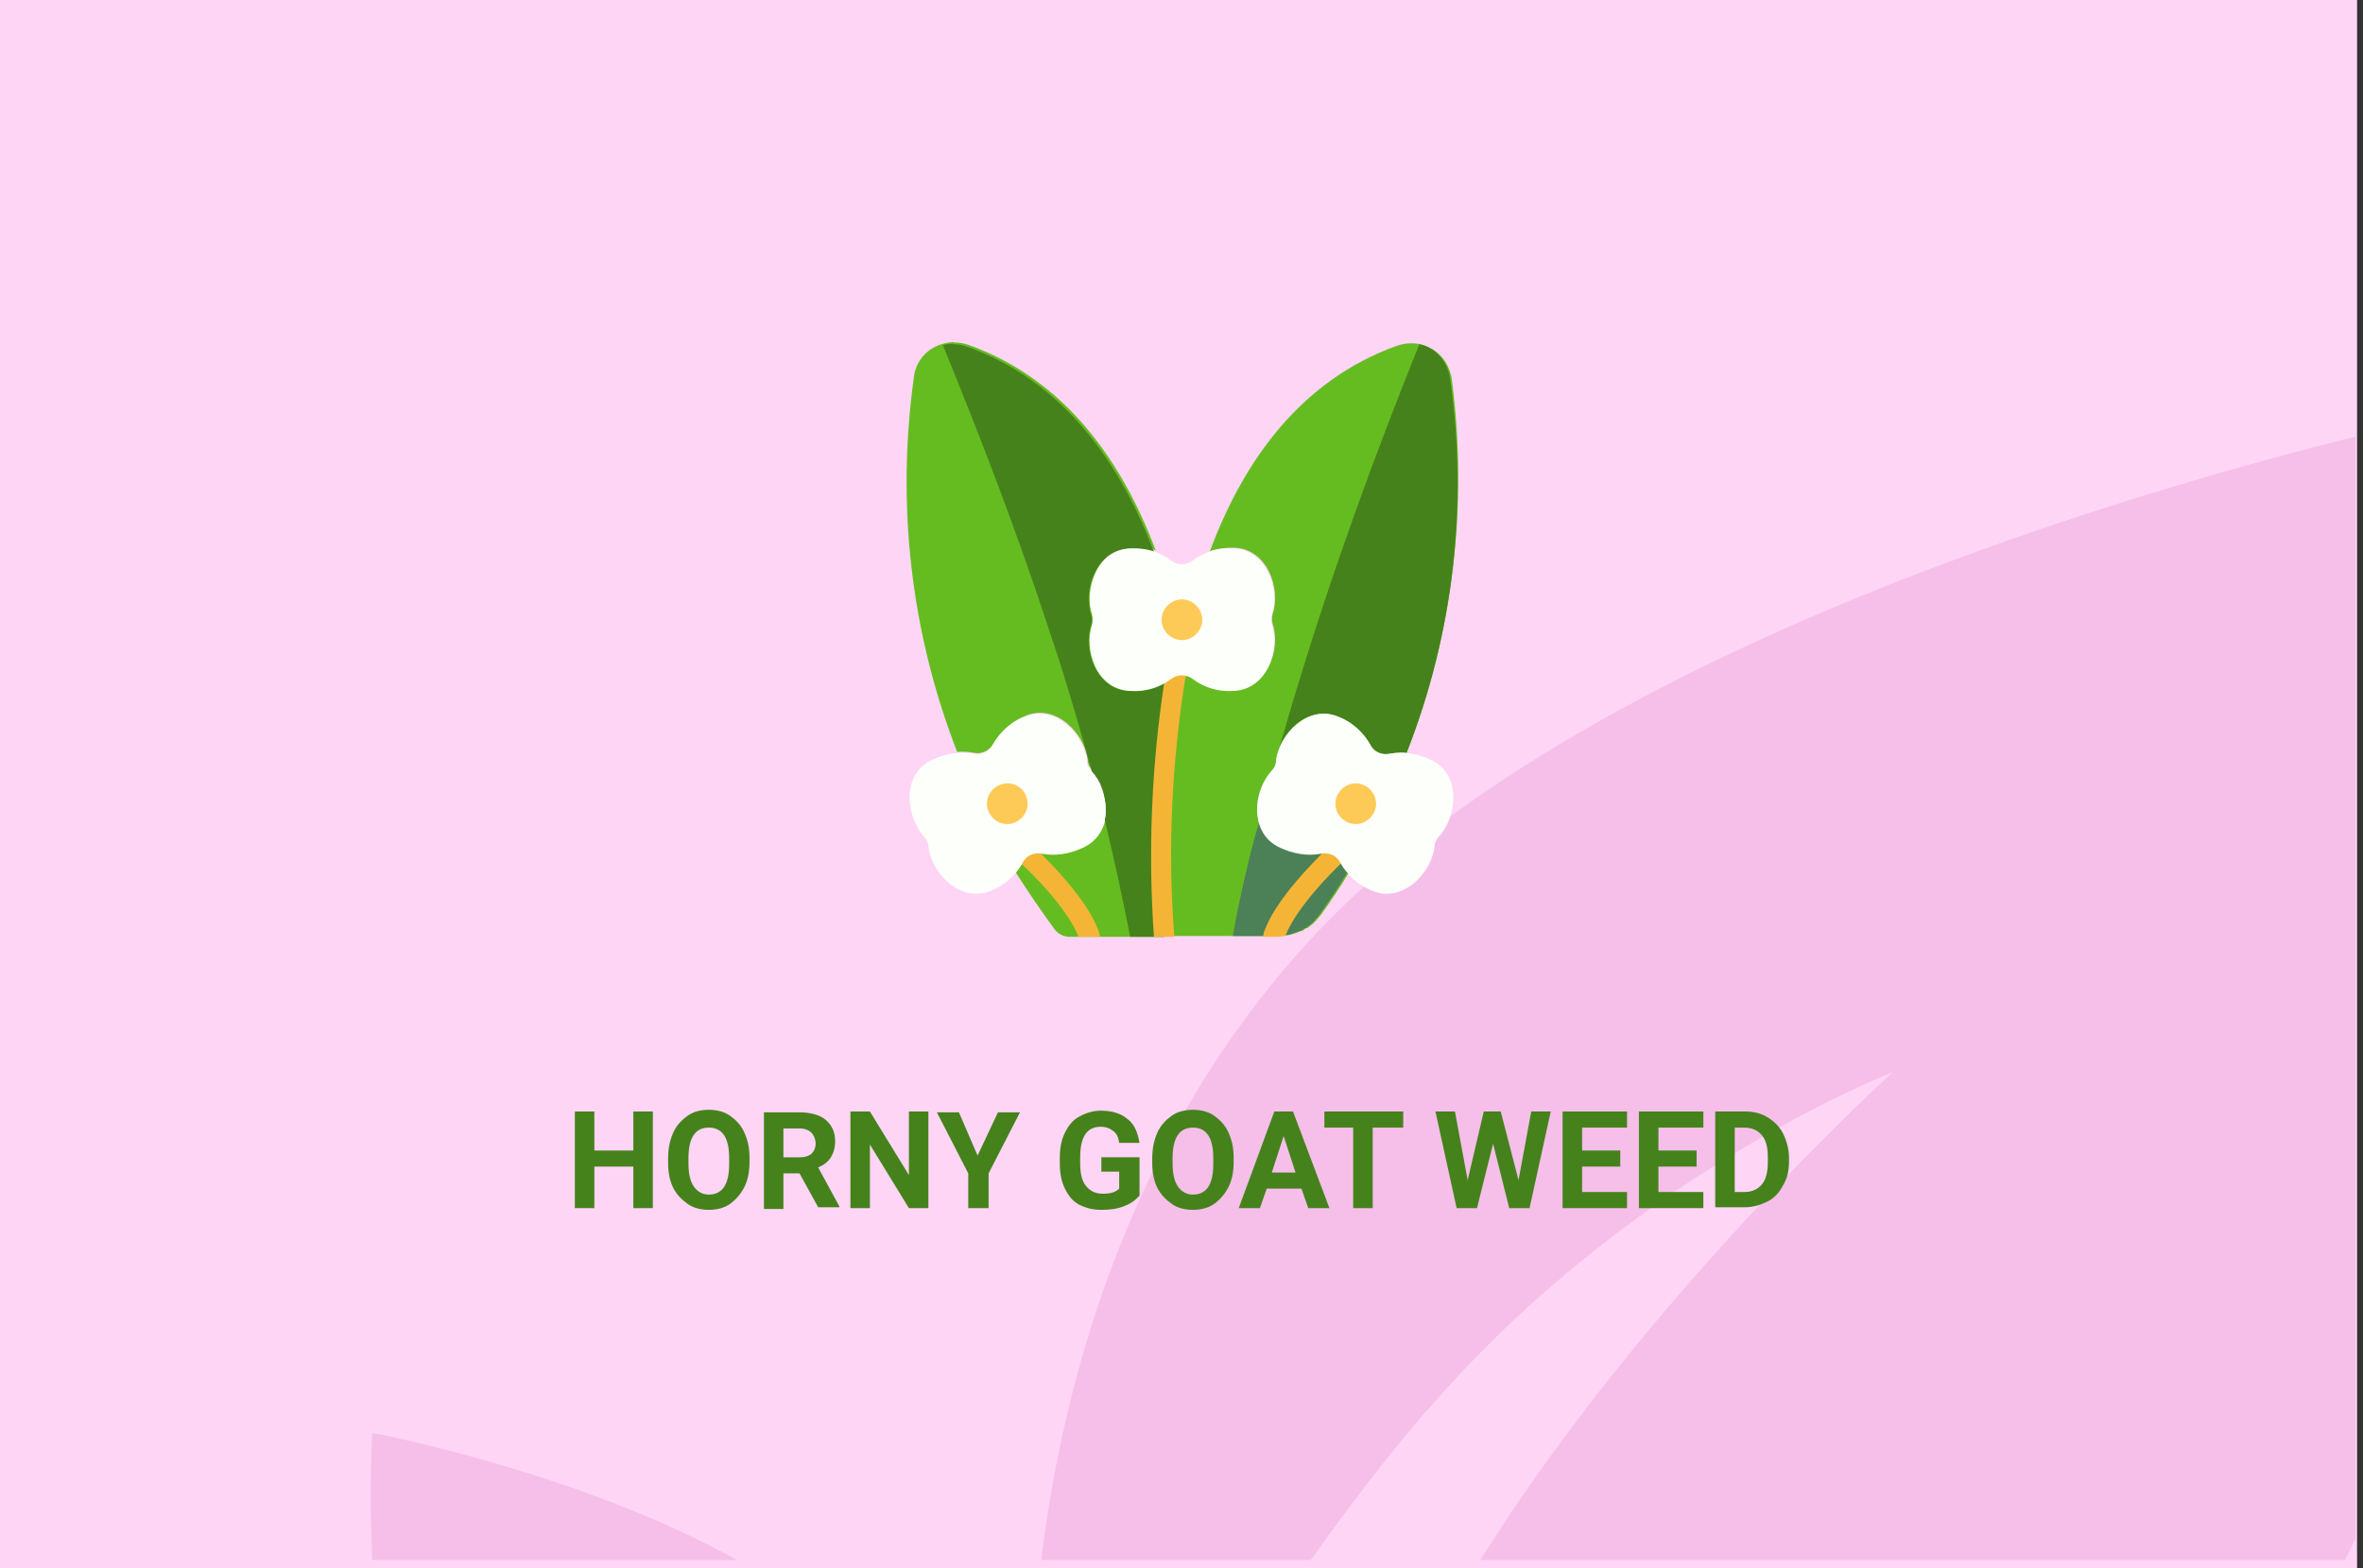 <?xml version="1.0" encoding="utf-8"?>
<!-- Generator: Adobe Illustrator 16.0.4, SVG Export Plug-In . SVG Version: 6.00 Build 0)  -->
<!DOCTYPE svg PUBLIC "-//W3C//DTD SVG 1.1//EN" "http://www.w3.org/Graphics/SVG/1.1/DTD/svg11.dtd">
<svg version="1.1" id="Слой_1" xmlns="http://www.w3.org/2000/svg" xmlns:xlink="http://www.w3.org/1999/xlink" x="0px" y="0px"
	 width="278.7px" height="185px" viewBox="0 0 278.7 185" enable-background="new 0 0 278.7 185" xml:space="preserve">
<rect x="0" y="0" width="278.7" height="185" fill="#333333" stroke="none"/>
<g id="Rectangle_756_1_" enable-background="new    ">
	<g id="Rectangle_756">
		<g>
			<rect fill="#FFD5F6" width="278" height="185"/>
		</g>
	</g>
</g>
<g id="Rectangle_757_copy_1_" enable-background="new    ">
	<g id="Rectangle_757_copy">
		<g>
			<path fill="#F5BFE9" d="M43.9,184h43c-18.6-10.4-43-15-43-15S43.5,175.2,43.9,184z M154.299,111.1
				C134,133.3,125.7,160.6,122.8,184h31.8c4.699-6.6,9.699-13.2,15-19.1c24-27.101,53.6-38.4,53.6-38.4S194,152.9,174.6,184h102
				c0.4-0.8,0.8-1.7,1.199-2.5v-130C246.1,59.4,184.1,78.5,154.299,111.1z"/>
		</g>
	</g>
</g>
<g>
	<path fill="#46821C" d="M77,142.5h-2.3v-4.9h-4.6v4.9h-2.3v-11.4h2.3v4.601h4.6V131.1H77V142.5z"/>
	<path fill="#46821C" d="M88.4,137.1c0,1.101-0.2,2.101-0.6,2.9c-0.4,0.8-1,1.5-1.7,2c-0.7,0.5-1.6,0.7-2.5,0.7s-1.8-0.2-2.5-0.7
		c-0.7-0.5-1.3-1.1-1.7-1.9c-0.4-0.8-0.6-1.8-0.6-2.899V136.6c0-1.1,0.2-2.1,0.6-3c0.4-0.899,1-1.5,1.7-2
		c0.7-0.5,1.6-0.699,2.5-0.699s1.8,0.199,2.5,0.699c0.7,0.5,1.3,1.101,1.7,2c0.4,0.9,0.6,1.801,0.6,2.9V137.1z M86,136.6
		c0-1.199-0.2-2.1-0.6-2.699c-0.4-0.601-1-0.9-1.8-0.9c-0.8,0-1.4,0.3-1.8,0.9c-0.4,0.6-0.6,1.5-0.6,2.699v0.601
		c0,1.2,0.2,2.1,0.6,2.7c0.4,0.6,1,1,1.8,1c0.8,0,1.4-0.301,1.8-0.9s0.6-1.5,0.6-2.7V136.6z"/>
	<path fill="#46821C" d="M94.3,138.4h-1.9v4.199h-2.3V131.2h4.2c1.3,0,2.4,0.3,3.1,0.899c0.7,0.601,1.1,1.4,1.1,2.5
		c0,0.801-0.2,1.4-0.5,1.9s-0.8,0.9-1.5,1.2l2.5,4.6v0.101h-2.5L94.3,138.4z M92.4,136.5h1.9c0.6,0,1-0.1,1.4-0.4
		c0.3-0.3,0.5-0.699,0.5-1.199s-0.2-1-0.5-1.301c-0.3-0.3-0.8-0.5-1.4-0.5h-1.9V136.5z"/>
	<path fill="#46821C" d="M109.5,142.5h-2.3l-4.6-7.5v7.5h-2.3v-11.4h2.3l4.6,7.5v-7.5h2.3V142.5z"/>
	<path fill="#46821C" d="M115.3,136.3l2.4-5.1h2.6l-3.7,7.2v4.1h-2.4v-4.1l-3.7-7.2h2.6L115.3,136.3z"/>
	<path fill="#46821C" d="M134.3,141.1c-0.4,0.5-1,0.9-1.8,1.2s-1.6,0.4-2.6,0.4s-1.8-0.2-2.6-0.601c-0.8-0.399-1.3-1.1-1.7-1.899
		s-0.6-1.8-0.6-2.9v-0.8c0-1.1,0.2-2.1,0.6-2.9c0.4-0.8,0.9-1.5,1.7-1.899c0.7-0.4,1.6-0.7,2.5-0.7c1.3,0,2.4,0.3,3.2,1
		c0.8,0.6,1.2,1.6,1.4,2.8H132c-0.1-0.7-0.3-1.1-0.7-1.399c-0.4-0.301-0.8-0.5-1.5-0.5c-0.8,0-1.4,0.3-1.8,0.899
		c-0.4,0.601-0.6,1.5-0.6,2.7v0.7c0,1.2,0.2,2.1,0.7,2.7c0.5,0.6,1.1,0.899,2,0.899s1.5-0.2,1.9-0.6v-2h-2.1v-1.7h4.5v4.6H134.3z"/>
	<path fill="#46821C" d="M145.5,137.1c0,1.101-0.201,2.101-0.601,2.9s-1,1.5-1.7,2c-0.699,0.5-1.6,0.7-2.5,0.7
		c-0.9,0-1.8-0.2-2.5-0.7c-0.7-0.5-1.3-1.1-1.7-1.9c-0.4-0.8-0.6-1.8-0.6-2.899V136.6c0-1.1,0.2-2.1,0.6-3c0.4-0.899,1-1.5,1.7-2
		c0.7-0.5,1.6-0.699,2.5-0.699c0.9,0,1.801,0.199,2.5,0.699c0.7,0.5,1.301,1.101,1.7,2c0.399,0.9,0.601,1.801,0.601,2.9V137.1z
		 M143.1,136.6c0-1.199-0.2-2.1-0.6-2.699c-0.4-0.601-1-0.9-1.801-0.9c-0.8,0-1.4,0.3-1.8,0.9c-0.4,0.6-0.6,1.5-0.6,2.699v0.601
		c0,1.2,0.2,2.1,0.6,2.7c0.4,0.6,1,1,1.8,1c0.801,0,1.4-0.301,1.801-0.9c0.399-0.6,0.6-1.5,0.6-2.7V136.6z"/>
	<path fill="#46821C" d="M153.5,140.2H149.4l-0.8,2.3h-2.5l4.199-11.4h2.201l4.299,11.4h-2.5L153.5,140.2z M150,138.3h2.799
		L151.4,134L150,138.3z"/>
	<path fill="#46821C" d="M165.4,133h-3.5v9.5h-2.3V133h-3.4v-1.9h9.301v1.9H165.4z"/>
	<path fill="#46821C" d="M179.1,139.2l1.5-8.101h2.3l-2.5,11.4H178l-1.9-7.6l-1.9,7.6h-2.4l-2.5-11.4h2.301l1.5,8.101l1.9-8.101h2
		L179.1,139.2z"/>
	<path fill="#46821C" d="M191.1,137.6h-4.5v3h5.3v1.9h-7.601v-11.4h7.601v1.9h-5.3v2.7h4.5V137.6z"/>
	<path fill="#46821C" d="M200.1,137.6h-4.5v3h5.3v1.9h-7.601v-11.4h7.601v1.9h-5.3v2.7h4.5V137.6z"/>
	<path fill="#46821C" d="M202.299,142.5v-11.4h3.5c1,0,1.9,0.2,2.701,0.7c0.799,0.5,1.399,1.101,1.799,1.9
		c0.4,0.8,0.701,1.8,0.701,2.8v0.5c0,1.1-0.201,2-0.701,2.8c-0.399,0.8-1,1.5-1.799,1.9c-0.801,0.399-1.701,0.7-2.701,0.7h-3.5
		V142.5z M204.6,133v7.6h1.1c0.9,0,1.6-0.3,2.1-0.899c0.5-0.601,0.701-1.5,0.701-2.601v-0.6c0-1.2-0.201-2-0.701-2.6
		c-0.5-0.601-1.199-0.9-2.1-0.9H204.6z"/>
</g>
<g>
	<path fill="#65BC20" d="M165.9,88.8c-0.7-0.1-1.3,0-2,0.1c-0.899,0.2-1.899-0.2-2.3-1.1c-0.801-1.4-2.1-2.6-3.6-3.2
		c-3.701-1.7-7.201,2.1-7.5,5.2c0,0.4-0.201,0.8-0.5,1.1c-1.5,1.7-2.101,4-1.5,6.2c0,0.2,0.1,0.301,0.199,0.4
		c0.1,0.2,0.1,0.3,0.2,0.4c0.101,0.3,0.3,0.6,0.5,0.8c0.3,0.399,0.7,0.7,1.101,0.899c0.1,0.101,0.199,0.101,0.299,0.101
		c0.101,0.1,0.201,0.1,0.301,0.2c1.5,0.699,3.1,1,4.8,0.699c0.101,0,0.101,0,0.2,0l0,0c0.9-0.1,1.699,0.301,2.1,1.101
		c0,0,0,0.1,0.1,0.1c0.201,0.4,0.5,0.8,0.801,1.101c-1,1.699-2.1,3.3-3.301,5c-0.199,0.199-0.399,0.5-0.6,0.699
		c-0.1,0.101-0.3,0.301-0.4,0.4c-0.1,0.1-0.299,0.2-0.399,0.3c-0.101,0.101-0.2,0.2-0.399,0.2c0,0-0.101,0-0.101,0.1
		c-0.101,0.101-0.3,0.2-0.399,0.2c-0.301,0.101-0.5,0.2-0.801,0.3c-0.3,0.101-0.6,0.2-0.9,0.2h-0.1c-0.3,0-0.6,0.101-0.9,0.101
		H137.5c-0.8-10.2-0.3-20.5,1.3-30.7l0,0c0.4-0.1,0.8-0.2,1.201-0.1c0.299,0.1,0.6,0.2,0.799,0.4c1.301,1,2.9,1.5,4.601,1.4
		c4.101,0,5.7-4.9,4.7-7.8c-0.1-0.4-0.1-0.8,0-1.2c1-2.9-0.6-7.8-4.7-7.8c-0.899,0-1.8,0.1-2.7,0.4c4-10.7,10.7-20.1,22-24.2
		c1.4-0.5,2.9-0.4,4.1,0.3c1.301,0.7,2.101,2,2.4,3.4C173.2,59.5,171.4,74.8,165.9,88.8z"/>
	<path fill="#46821C" d="M165.9,88.8c-0.7-0.1-1.3,0-2,0.1c-0.899,0.2-1.899-0.2-2.3-1.1c-0.801-1.4-2.1-2.6-3.6-3.2
		c-3.101-1.4-6,0.9-7.101,3.5c0.7-2.2,1.3-4.5,2-6.7C157.1,67.5,162,54,167.4,40.6c1.899,0.4,3.3,2,3.601,3.9
		C173.2,59.5,171.4,74.8,165.9,88.8z"/>
	<path fill="#4C8056" d="M158.9,102.9c-1,1.699-2.101,3.3-3.3,5c-0.2,0.199-0.4,0.5-0.6,0.699c-0.101,0.101-0.301,0.301-0.4,0.4
		s-0.301,0.2-0.4,0.3c-0.1,0.101-0.199,0.2-0.4,0.2c0,0-0.1,0-0.1,0.1c-0.1,0.101-0.3,0.2-0.4,0.2c-0.299,0.101-0.5,0.2-0.799,0.3
		c-0.301,0.101-0.601,0.2-0.9,0.2h-0.1c-0.301,0-0.601,0.101-0.9,0.101h-5.2c0.5-2.801,1.101-5.7,1.8-8.5
		c0.4-1.7,0.801-3.301,1.301-4.9c0,0.2,0.1,0.3,0.199,0.4c0.1,0.1,0.1,0.3,0.2,0.399c0.101,0.3,0.3,0.601,0.5,0.8
		c0.3,0.4,0.7,0.7,1.101,0.9c0.1,0.1,0.199,0.1,0.299,0.1C150.9,99.7,151,99.7,151.1,99.8c1.5,0.7,3.1,1,4.8,0.7
		c0.101,0,0.101,0,0.2,0l0,0c0.9-0.1,1.699,0.3,2.1,1.1c0,0,0,0.101,0.1,0.101C158.4,102.2,158.6,102.6,158.9,102.9z"/>
	<path fill="#65BC20" d="M137.3,110.5h-11.1c-0.8,0-1.5-0.4-1.9-1c-1.6-2.2-3.1-4.4-4.5-6.6c0.3-0.301,0.5-0.7,0.8-1.101
		c0,0,0-0.1,0.1-0.1c0.4-0.8,1.3-1.2,2.1-1.101c0.1,0,0.1,0,0.2,0c1.6,0.301,3.3,0.101,4.8-0.699c1.3-0.601,2.3-1.801,2.6-3.301
		c0-0.199,0.1-0.399,0.1-0.5c0-0.1,0-0.199,0-0.3c0-0.1,0-0.3,0-0.399c0-0.2,0-0.4,0-0.601c-0.1-0.6-0.2-1.2-0.4-1.8
		c-0.1-0.2-0.1-0.3-0.2-0.5v-0.1c-0.1-0.2-0.2-0.3-0.3-0.5c0-0.1-0.1-0.2-0.2-0.3s-0.1-0.2-0.2-0.3c-0.1-0.1-0.2-0.2-0.3-0.3
		c0-0.1-0.1-0.1-0.1-0.2c-0.3-0.3-0.5-0.7-0.5-1.1c-0.3-3.1-3.8-6.9-7.5-5.2c-1.5,0.6-2.8,1.8-3.6,3.2c-0.5,0.8-1.4,1.3-2.3,1.1
		c-0.6-0.1-1.3-0.2-2-0.1c-5.5-14.1-7.2-29.3-5.1-44.3c0.2-1.5,1.1-2.8,2.5-3.5c0.4-0.2,0.7-0.3,1.1-0.4c0.2,0,0.4-0.1,0.5-0.1
		c0.2,0,0.5-0.1,0.7,0c0.6,0,1.1,0.1,1.7,0.3c11.3,4.1,18,13.6,22,24.2c-0.9-0.3-1.8-0.4-2.7-0.4c-4.1,0-5.7,4.9-4.7,7.8
		c0.1,0.4,0.1,0.8,0,1.2c-1,2.9,0.6,7.8,4.7,7.8c0.3,0,0.6,0,0.9,0c0.2,0,0.3,0,0.5-0.1c0.1,0,0.3,0,0.4-0.1
		c0.3-0.1,0.6-0.1,0.8-0.2c0.1,0,0.3-0.1,0.4-0.2c0.3-0.1,0.5-0.2,0.7-0.4c0.3-0.1,0.5-0.3,0.8-0.5c0.2-0.1,0.4-0.2,0.6-0.3
		C137,90,136.5,100.3,137.3,110.5z"/>
	<path fill="#46821C" d="M137.3,110.5h-4c-0.9-4.6-1.9-9.2-3-13.8c0-0.2,0.1-0.4,0.1-0.5c0-0.101,0-0.2,0-0.3c0-0.101,0-0.301,0-0.4
		c0-0.2,0-0.4,0-0.6c-0.1-0.601-0.2-1.2-0.4-1.801c-0.1-0.2-0.1-0.3-0.2-0.5v-0.1c-0.1-0.2-0.2-0.3-0.3-0.5c0-0.1-0.1-0.2-0.2-0.3
		c-0.1-0.1-0.1-0.2-0.2-0.3s-0.2-0.2-0.3-0.3c-0.9-3.2-1.8-6.5-2.8-9.7c-0.7-2.4-1.5-4.8-2.3-7.2c-3.7-11.3-8-22.5-12.5-33.5
		c0.2,0,0.4-0.1,0.5-0.1c0.2,0,0.5-0.1,0.7,0c0.6,0,1.1,0.1,1.7,0.3c11.3,4.1,18,13.6,22,24.2c-0.9-0.3-1.8-0.4-2.7-0.4
		c-4.1,0-5.7,4.9-4.7,7.8c0.1,0.4,0.1,0.8,0,1.2c-1,2.9,0.6,7.8,4.7,7.8c0.3,0,0.6,0,0.9,0c0.2,0,0.3,0,0.5-0.1c0.1,0,0.3,0,0.4-0.1
		c0.3-0.1,0.6-0.1,0.8-0.2c0.1,0,0.3-0.1,0.4-0.2c0.3-0.1,0.5-0.2,0.7-0.4c0.3-0.1,0.5-0.3,0.8-0.5c0.2-0.1,0.4-0.2,0.6-0.3
		C137,90,136.5,100.3,137.3,110.5z"/>
	<g>
		<path fill="#F4B537" d="M129.7,110.5h-2.5c-0.8-2.1-3.1-5.2-6.7-8.6l-0.1-0.101c-0.3-0.3-0.4-0.7-0.3-1.2
			c0.1-0.399,0.4-0.8,0.8-0.899c0.4-0.101,0.9,0,1.2,0.3c0.2,0.2,0.4,0.4,0.7,0.7c2.8,2.8,6,6.5,6.9,9.5
			C129.7,110.3,129.7,110.4,129.7,110.5z"/>
		<path fill="#F4B537" d="M158.299,101.7l-0.1,0.1c-3.5,3.4-5.8,6.5-6.6,8.601c-0.301,0-0.6,0.1-0.9,0.1H149c0-0.1,0-0.2,0-0.3
			c0.899-3,4.1-6.7,6.899-9.5l0,0c0.2-0.2,0.399-0.4,0.7-0.7c0.3-0.3,0.8-0.4,1.199-0.3c0.4,0.1,0.701,0.399,0.801,0.899
			C158.7,101,158.6,101.4,158.299,101.7z"/>
		<path fill="#F4B537" d="M139.8,80c-1.6,10-2.1,20.2-1.3,30.4v0.1h-2.4c-0.7-10-0.3-20,1.2-29.9c0-0.3,0.1-0.7,0.2-1
			c0.1-0.6,0.6-1.1,1.3-1c0.6,0,1.1,0.6,1.1,1.2C139.9,79.9,139.8,79.9,139.8,80z"/>
	</g>
	<path fill="#FCFFFA" d="M128.8,73.7c0.1-0.4,0.1-0.8,0-1.2c-1-2.9,0.6-7.8,4.7-7.8c1.6-0.1,3.3,0.4,4.6,1.4c0.8,0.6,1.8,0.6,2.6,0
		c1.301-1,3-1.5,4.6-1.4c4.101,0,5.701,4.9,4.701,7.8c-0.101,0.4-0.101,0.8,0,1.2c1,2.9-0.601,7.8-4.701,7.8
		c-1.6,0.1-3.299-0.4-4.6-1.4c-0.8-0.6-1.8-0.6-2.6,0c-1.3,1-3,1.5-4.6,1.4C129.3,81.5,127.8,76.6,128.8,73.7z"/>
	<path fill="#FECA57" d="M141.799,73.1c0,1.3-1.1,2.4-2.399,2.4s-2.4-1.1-2.4-2.4c0-1.3,1.1-2.4,2.4-2.4S141.799,71.8,141.799,73.1z
		"/>
	<path fill="#FCFFFA" d="M109.5,99.8c0-0.399-0.2-0.8-0.5-1.1c-2.1-2.3-2.8-7.4,1-9.1c1.5-0.7,3.2-1,4.8-0.7
		c0.9,0.2,1.9-0.2,2.3-1.1c0.8-1.4,2.1-2.6,3.6-3.2c3.7-1.7,7.2,2.1,7.5,5.2c0,0.4,0.2,0.8,0.5,1.1c2.1,2.3,2.8,7.4-1,9.1
		c-1.5,0.7-3.2,1-4.8,0.7c-0.9-0.2-1.9,0.2-2.3,1.1c-0.8,1.4-2.1,2.601-3.6,3.2C113.3,106.7,109.8,102.9,109.5,99.8z"/>
	<path fill="#FECA57" d="M121.2,94.8c0,1.3-1.1,2.4-2.4,2.4c-1.3,0-2.4-1.101-2.4-2.4s1.1-2.4,2.4-2.4
		C120.2,92.4,121.2,93.5,121.2,94.8z"/>
	<path fill="#FCFFFA" d="M169.2,99.8c0-0.399,0.2-0.8,0.5-1.1c2.1-2.3,2.801-7.4-1-9.1c-1.5-0.7-3.199-1-4.8-0.7
		c-0.899,0.2-1.899-0.2-2.3-1.1c-0.801-1.4-2.1-2.6-3.6-3.2c-3.701-1.7-7.201,2.1-7.5,5.2c0,0.4-0.201,0.8-0.5,1.1
		c-2.101,2.3-2.801,7.4,1,9.1c1.5,0.7,3.199,1,4.799,0.7c0.9-0.2,1.9,0.2,2.301,1.1c0.8,1.4,2.1,2.601,3.6,3.2
		C165.4,106.7,168.9,102.9,169.2,99.8z"/>
	<path fill="#FECA57" d="M162.299,94.8c0,1.3-1.1,2.4-2.399,2.4S157.5,96.1,157.5,94.8s1.1-2.4,2.399-2.4S162.299,93.5,162.299,94.8
		z"/>
</g>
</svg>
